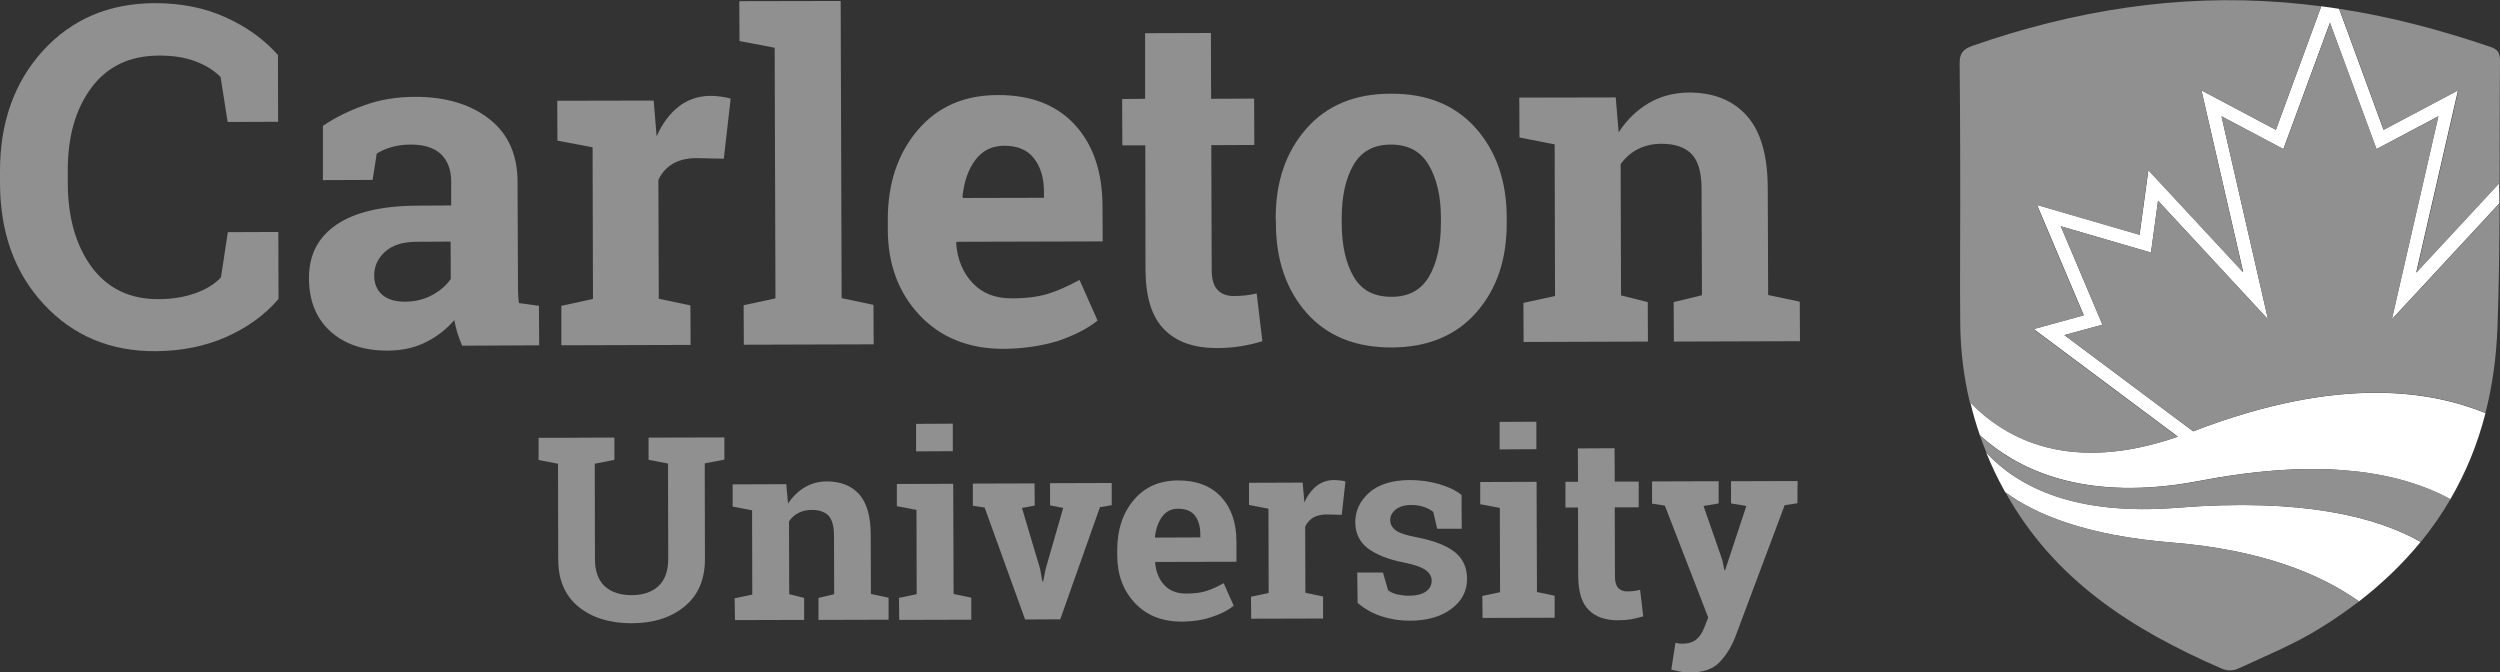 <?xml version="1.0" encoding="utf-8"?>
<!-- Generator: Adobe Illustrator 27.5.0, SVG Export Plug-In . SVG Version: 6.00 Build 0)  -->
<svg version="1.1" id="Layer_1" xmlns="http://www.w3.org/2000/svg" xmlns:xlink="http://www.w3.org/1999/xlink" x="0px" y="0px"
	 viewBox="0 0 1272.8 342.3" style="enable-background:new 0 0 1272.8 342.3;" xml:space="preserve">
<rect x="0" y="0" width="1272.8" height="342.3" fill="#333333" stroke="none"/>
<style type="text/css">
	.st0{fill:#919090;}
	.st1{fill:#FFFFFF;}
</style>
<g>
	<g>
		<g>
			<path class="st0" d="M141.6,62l-25.7,0.1l-3.6-22.9c-3.4-3.4-7.7-6.1-12.9-8c-5.2-2-11.3-2.9-18.3-2.9c-15,0-26.5,5.5-34.6,16.4
				c-8.1,10.9-12.1,25.1-12,42.6l0,6c0.1,17.5,4.1,31.7,12.2,42.7c8.1,10.9,19.5,16.4,34.1,16.3c6.8,0,13-1,18.6-3
				c5.6-2,10-4.7,13.1-8.1l3.5-23l25.7-0.1l0.1,34.1c-6.9,8.1-15.8,14.5-26.5,19.3c-10.8,4.8-22.8,7.2-36.1,7.3
				c-23.1,0.1-42.1-7.9-56.9-23.9C7.5,139,0.1,118.5,0,93.4l0-5.8c-0.1-25,7.2-45.6,21.8-61.7C36.5,9.8,55.4,1.7,78.7,1.6
				c13.3,0,25.4,2.3,36.1,7.2c10.7,4.8,19.6,11.2,26.7,19.2L141.6,62z"/>
			<path class="st0" d="M235.3,176c-0.9-2.1-1.7-4.2-2.4-6.4c-0.7-2.2-1.2-4.4-1.6-6.6c-4,4.6-8.8,8.4-14.5,11.2
				c-5.7,2.9-12.2,4.3-19.6,4.3c-12.2,0-21.9-3.3-29.1-9.9c-7.2-6.6-10.8-15.6-10.8-27.1c0-11.7,4.6-20.7,14-27.1
				c9.3-6.4,23.1-9.6,41.2-9.7l17.2-0.1l0-12.2c0-6-1.8-10.6-5.2-13.9c-3.5-3.3-8.6-4.9-15.3-4.9c-3.8,0-7.3,0.5-10.2,1.4
				c-3,0.9-5.4,2-7.2,3.2l-2.1,13.4l-25.3,0.1l0-27.6c6.1-4.2,13.2-7.7,21.1-10.5c7.9-2.9,16.6-4.3,25.9-4.3
				c15.4,0,28,3.7,37.6,11.2c9.7,7.5,14.5,18.3,14.5,32.2l0.2,51.4c0,1.9,0,3.7,0.1,5.4c0,1.7,0.2,3.3,0.4,4.8l10.2,1.4l0.1,20.1
				L235.3,176z M206.1,153.6c5.1,0,9.7-1.1,13.8-3.3c4.1-2.2,7.4-5,9.6-8.3l-0.1-19l-17.2,0.1c-7.1,0-12.5,1.7-16.2,5.1
				c-3.7,3.4-5.5,7.4-5.5,12c0,4.2,1.4,7.5,4.1,9.9C197.5,152.5,201.3,153.6,206.1,153.6z"/>
			<path class="st0" d="M285.8,155.7l16.1-3.5l-0.2-77.2l-17.9-3.4l-0.1-20.3l49.1-0.1l1.5,18.2c2.9-6.5,6.6-11.5,11.2-15.1
				c4.6-3.6,9.9-5.4,16-5.5c1.8,0,3.6,0.1,5.6,0.4c2,0.3,3.6,0.6,4.9,1l-3.5,30.6l-13.8-0.3c-4.9,0-9,1-12.2,2.9
				c-3.2,1.9-5.7,4.7-7.3,8.2l0.2,60.5l16.1,3.4l0.1,20.1l-65.8,0.2L285.8,155.7z"/>
			<path class="st0" d="M376.5,20.9l-0.1-20.3L428,0.5l0.5,151.3l16.2,3.4l0.1,20.1l-66.1,0.2l-0.1-20.1l16.2-3.5l-0.4-127.6
				L376.5,20.9z"/>
			<path class="st0" d="M511.3,177.6c-18,0.1-32.3-5.7-43.1-17.1c-10.8-11.5-16.2-26.1-16.2-43.8l0-4.6c-0.1-18.5,5-33.7,15.1-45.7
				c10.1-12,23.8-18,40.9-18c16.8-0.1,29.9,5,39.2,15.1c9.3,10.1,14,23.8,14.1,41.1l0.1,18.3l-74.4,0.2l-0.2,0.7
				c0.6,8.2,3.4,15,8.3,20.2c4.9,5.3,11.5,7.9,19.9,7.9c7.4,0,13.6-0.8,18.5-2.3c4.9-1.5,10.3-3.9,16.1-7.1l9.2,20.7
				c-5.1,4.1-11.8,7.5-19.9,10.3C530.4,176.1,521.3,177.5,511.3,177.6z M511.3,74.2c-6.2,0-11.1,2.4-14.7,7.2
				c-3.6,4.8-5.8,11-6.6,18.8l0.3,0.6l41.2-0.1l0-3c0-7.1-1.7-12.8-5.1-17.1C523.1,76.3,518,74.2,511.3,74.2z"/>
			<path class="st0" d="M616.5,16.8l0.1,33.5l21.9-0.1l0.1,23.6l-21.9,0.1l0.2,63.4c0,4.8,1,8.3,3,10.3c2,2.1,4.7,3.1,8.1,3.1
				c2.3,0,4.3-0.1,6-0.3c1.7-0.2,3.7-0.5,5.8-1l2.9,24.3c-3.8,1.2-7.5,2-11.2,2.6c-3.7,0.6-7.7,0.9-12,0.9
				c-11.6,0-20.5-3.1-26.8-9.5c-6.3-6.4-9.4-16.4-9.5-30.2L583.1,74L571.4,74l-0.1-23.6l11.7-0.1L583,16.9L616.5,16.8z"/>
			<path class="st0" d="M649.5,111.3c-0.1-18.6,5.1-33.8,15.5-45.7c10.4-11.9,24.7-17.9,43.1-17.9c18.4-0.1,32.8,5.8,43.3,17.6
				c10.4,11.8,15.7,27,15.7,45.6l0,2.4c0.1,18.7-5.1,34-15.5,45.8c-10.4,11.8-24.7,17.7-42.9,17.8c-18.5,0.1-33-5.8-43.4-17.5
				c-10.4-11.8-15.7-27-15.7-45.7L649.5,111.3z M683.1,113.6c0,11.4,2.1,20.5,6.1,27.3c4,6.9,10.5,10.3,19.4,10.2
				c8.7,0,15-3.5,19-10.4c4-6.9,6-16,6-27.3l0-2.4c0-11-2.1-20.1-6.2-27c-4.1-7-10.5-10.4-19.3-10.4c-8.7,0-15.1,3.5-19.1,10.5
				c-4,7-5.9,16-5.9,27.1L683.1,113.6z"/>
			<path class="st0" d="M775.6,154.2l16.1-3.5l-0.2-77.2L773.6,70l-0.1-20.3l49.1-0.1l1.5,17.8c4.1-6.4,9.2-11.3,15.3-14.9
				c6-3.5,12.8-5.3,20.4-5.4c12.6,0,22.4,3.9,29.5,11.8c7.1,7.9,10.7,20.3,10.7,37.1l0.2,54.2l16.1,3.4l0.1,20.1l-64.2,0.2
				l-0.1-20.1l14.4-3.5l-0.2-54.1c0-8.4-1.7-14.3-5.1-17.8c-3.4-3.5-8.5-5.2-15.3-5.2c-4.4,0-8.4,0.9-12,2.7
				c-3.5,1.8-6.5,4.4-8.8,7.7l0.2,66.8l13.6,3.4l0.1,20.1l-63.3,0.2L775.6,154.2z"/>
		</g>
		<g>
			<path class="st0" d="M312.8,222.8l0,11.3l-10,2l0.1,48.6c0,6.1,1.7,10.7,5,13.8c3.3,3,7.9,4.5,13.6,4.5c5.8,0,10.4-1.5,13.7-4.6
				c3.3-3,5-7.7,5-13.8l-0.1-48.6l-9.9-1.9l0-11.3l38.6-0.1l0,11.3l-10,1.9l0.1,48.6c0,10.5-3.4,18.5-10.3,24.2
				c-6.9,5.7-15.9,8.6-27.1,8.6c-11.1,0-20.1-2.8-27-8.4c-6.9-5.7-10.3-13.7-10.3-24.2l-0.1-48.6l-9.9-1.9l0-11.3l9.9,0l18.7-0.1
				L312.8,222.8z"/>
			<path class="st0" d="M374,304.6l9-1.9l-0.1-42.9l-9.9-1.9l0-11.3l27.3-0.1l0.9,9.9c2.3-3.5,5.1-6.3,8.5-8.3c3.4-2,7.1-3,11.3-3
				c7,0,12.5,2.2,16.4,6.5c3.9,4.4,5.9,11.3,5.9,20.7l0.1,30.1l9,1.9l0,11.2l-35.7,0.1l0-11.2l8-1.9l-0.1-30.1c0-4.6-1-7.9-2.8-9.9
				c-1.9-1.9-4.7-2.9-8.5-2.9c-2.5,0-4.7,0.5-6.7,1.5c-2,1-3.6,2.4-4.9,4.3l0.1,37.1l7.6,1.9l0,11.2l-35.2,0.1L374,304.6z"/>
			<path class="st0" d="M457.7,304.4l9-1.9l-0.1-42.9l-10-1.9l0-11.3l28.7-0.1l0.2,56.1l9,1.9l0,11.2l-36.7,0.1L457.7,304.4z
				 M485.1,229.7l-18.7,0.1l0-14l18.7-0.1L485.1,229.7z"/>
			<path class="st0" d="M526.8,257.4l-6.5,1.2l9.2,30.9l1.2,6.5h0.4l1.3-6.5l8.9-30.9l-6.7-1.3l0-11.3l31.4-0.1l0,11.3l-6,1
				l-20.2,57.1l-17.9,0.1l-20.6-57l-6-0.9l0-11.3l31.4-0.1L526.8,257.4z"/>
			<path class="st0" d="M601.8,316.5c-10,0-18-3.1-24-9.5c-6-6.4-9-14.5-9-24.4l0-2.6c0-10.3,2.8-18.8,8.4-25.4
				c5.6-6.7,13.2-10,22.7-10c9.3,0,16.6,2.8,21.8,8.4c5.2,5.6,7.8,13.2,7.8,22.8l0,10.2l-41.3,0.1l-0.1,0.4
				c0.4,4.6,1.9,8.3,4.6,11.3c2.7,2.9,6.4,4.4,11.1,4.4c4.1,0,7.6-0.4,10.3-1.3c2.7-0.8,5.7-2.2,8.9-4l5.1,11.5
				c-2.9,2.3-6.5,4.2-11.1,5.7C612.4,315.7,607.3,316.4,601.8,316.5z M599.9,259c-3.5,0-6.2,1.3-8.2,4c-2,2.7-3.2,6.1-3.7,10.4
				l0.2,0.3l22.9-0.1l0-1.7c0-4-1-7.1-2.8-9.5C606.5,260.2,603.7,259,599.9,259z"/>
			<path class="st0" d="M636.9,303.8l9-1.9l-0.1-42.9l-9.9-1.9l0-11.3l27.3-0.1l0.9,10.1c1.6-3.6,3.7-6.4,6.2-8.4c2.6-2,5.5-3,8.9-3
				c1,0,2,0.1,3.1,0.2c1.1,0.1,2,0.3,2.7,0.5l-1.9,17l-7.7-0.2c-2.7,0-5,0.6-6.8,1.6c-1.8,1.1-3.2,2.6-4.1,4.6l0.1,33.7l9,1.9
				l0,11.2L637,315L636.9,303.8z"/>
			<path class="st0" d="M744.2,269.2l-12.5,0l-2-8.6c-1.3-1-2.9-1.9-4.8-2.5c-1.9-0.7-4.1-1-6.4-1c-3.3,0-5.9,0.8-7.8,2.2
				c-1.9,1.5-2.9,3.3-2.9,5.5c0,2.1,0.9,3.8,2.8,5.2c1.8,1.4,5.5,2.6,11,3.6c8.6,1.7,14.9,4.2,19.1,7.5c4.1,3.3,6.2,7.8,6.2,13.6
				c0,6.2-2.6,11.3-8,15.3c-5.3,4-12.4,6-21.1,6c-5.3,0-10.2-0.8-14.7-2.3c-4.5-1.5-8.4-3.8-11.9-6.7l-0.2-15.5l13.1,0l2.6,9
				c1.1,0.9,2.6,1.6,4.5,2.1c1.9,0.4,3.9,0.7,6,0.7c3.8,0,6.7-0.7,8.7-2.1c2-1.4,3-3.2,3-5.6c0-2-1-3.8-3-5.3
				c-2-1.5-5.7-2.8-11.1-3.9c-8.2-1.6-14.3-4.1-18.5-7.3c-4.2-3.3-6.3-7.7-6.3-13.3c0-5.8,2.4-10.8,7.1-15
				c4.8-4.2,11.6-6.3,20.4-6.4c5.4,0,10.5,0.7,15.3,2.1c4.8,1.4,8.6,3.3,11.3,5.5L744.2,269.2z"/>
			<path class="st0" d="M754.7,303.4l9-1.9l-0.1-42.9l-10-1.9l0-11.3l28.7-0.1l0.2,56.1l9,1.9l0,11.2l-36.7,0.1L754.7,303.4z
				 M782.2,228.7l-18.7,0.1l0-14l18.7-0.1L782.2,228.7z"/>
			<path class="st0" d="M822,228.2l0.1,17l12.2,0l0,13.1l-12.2,0l0.1,35.3c0,2.7,0.6,4.6,1.7,5.8c1.1,1.1,2.6,1.7,4.5,1.7
				c1.3,0,2.4-0.1,3.4-0.2c1-0.1,2-0.3,3.2-0.6l1.6,13.5c-2.1,0.6-4.2,1.1-6.2,1.5c-2,0.3-4.3,0.5-6.7,0.5c-6.4,0-11.4-1.7-14.9-5.3
				c-3.5-3.5-5.2-9.1-5.3-16.8l-0.1-35.3l-6.4,0l0-13.1l6.4,0l-0.1-17L822,228.2z"/>
			<path class="st0" d="M915.1,256.2l-6.5,1l-25.3,67.5c-2,5-4.7,9.2-8,12.6c-3.3,3.4-8.4,5.1-15.1,5.1c-1.6,0-3.1-0.1-4.4-0.4
				c-1.4-0.3-3-0.6-4.9-1.1l2.1-13.6c0.6,0.1,1.2,0.2,1.9,0.3c0.6,0.1,1.2,0.1,1.7,0.1c3.1,0,5.5-0.8,7.2-2.3
				c1.7-1.5,2.9-3.4,3.8-5.7l2.1-5.3l-22.1-57l-6.5-1l0-11.3l33.9-0.1l0,11.3l-7.7,1.3l9.6,27.6l1,5l0.4,0.1l10.8-32.7l-7.8-1.3
				l0-11.3l33.9-0.1L915.1,256.2z"/>
		</g>
	</g>
	<g>
		<g>
			<path class="st1" d="M1272.5,103.5l-54.8,59.1l23.7-103.4l-31.5,16.7l-23.7-64.3l-23.7,64.3L1131,59.2l23.7,103.4l-56-60.4
				l-3.6,26.4l-45.9-13.4l21.2,50.1l-19.4,5.3l65.6,49c74.6-28.8,121.4-20.4,148.8-9.3c-4,15.8-10,30.4-17.9,43.9
				c-2.2-1.2-4.5-2.4-7-3.5c-9.5-4.3-21-7.8-34.8-9.9c-5.3-0.8-11-1.3-17-1.7c-1.7-0.1-3.4-0.2-5.1-0.2c-3.3-0.1-6.7-0.1-10.2-0.1
				c-15.5,0.3-33.1,2.1-53,5.9c-0.8,0.1-1.5,0.3-2.2,0.4c-3.6,0.7-7.2,1.2-10.6,1.7c-50.1,6.6-81-8.3-99.6-25.2
				c-1.9-5.5-3.6-11.2-4.9-16.9c18.6,19.4,51.4,36.4,105.7,17.6l-73.4-54.8l25.5-7l-23.8-56.2l52.2,15.2l4.5-32.9l48.3,52L1120.8,46
				l37.9,20.1l23.1-62.9c3,0.4,6.1,0.8,9.1,1.3l22.6,61.6l37.9-20.1l-21.3,92.8l42.3-45.6L1272.5,103.5z"/>
		</g>
		<path class="st1" d="M1108.5,258.5c-51.7,4.1-80.8-10.3-97.3-28.1c2.7,6.6,5.7,13,9.2,19.3c0.2,0.3,0.4,0.7,0.6,1
			c15.4,11.3,41.2,22,84.7,25.5c45.6,3.7,75.6,16,95.3,30c11.9-9.2,22.4-19.3,31.4-30.3C1210.1,263.2,1172.3,253.4,1108.5,258.5z"/>
		<path class="st0" d="M1021,250.6c24.7,44.6,64.3,69.9,110.1,89.8c2.7,1.2,5.7,1.2,8.4,0c13.4-6.2,28.4-12.4,40.9-20.1
			c7.3-4.4,14.1-9.2,20.6-14.1c-19.7-14.1-49.7-26.3-95.3-30C1062.3,272.7,1036.4,261.9,1021,250.6z"/>
		<path class="st0" d="M1120.4,244.8c-57.7,11.1-92.3-4.8-112.4-23.1c1,2.9,2.1,5.8,3.3,8.7c16.4,17.9,45.6,32.3,97.3,28.1
			c63.8-5.1,101.5,4.7,123.9,17.4c5.6-6.9,10.7-14.2,15.1-21.8C1223,240.7,1183.6,232.6,1120.4,244.8z"/>
		<path class="st0" d="M1265.4,210.2c3.5-13.6,5.5-28,6.1-43.2c0.8-21.2,1-42.3,1.1-63.5l-54.8,59.1l23.7-103.4l-31.5,16.7
			l-23.7-64.3l-23.7,64.3L1131,59.2l23.7,103.4l-56-60.4l-3.6,26.4l-45.9-13.4l21.2,50.1l-19.4,5.3l65.6,49
			C1191.2,190.7,1238,199.1,1265.4,210.2z"/>
		<path class="st0" d="M1251.6,46l-21.3,92.8l42.3-45.6c0.1-20.7,0-41.4,0.2-62.1c0-3.8-0.8-5.9-4.8-7.2
			c-25.2-8.6-50.8-15.4-77-19.4l22.6,61.6L1251.6,46z"/>
		<path class="st0" d="M1108.7,222.4l-73.4-54.8l25.5-7l-23.8-56.2l52.2,15.2l4.5-32.9l48.3,52L1120.8,46l37.9,20.1l23.1-62.9
			c-6.4-0.8-12.7-1.5-19.2-2c-54.3-4.3-107,4.2-158.3,22.1c-5,1.7-6.7,4-6.6,9.2c0.3,23.3,0.3,69.9,0.3,69.9c0,21-0.2,42,0,63
			c0.2,13.5,1.8,26.7,4.9,39.5C1021.7,224.2,1054.4,241.1,1108.7,222.4z"/>
	</g>
</g>
</svg>
